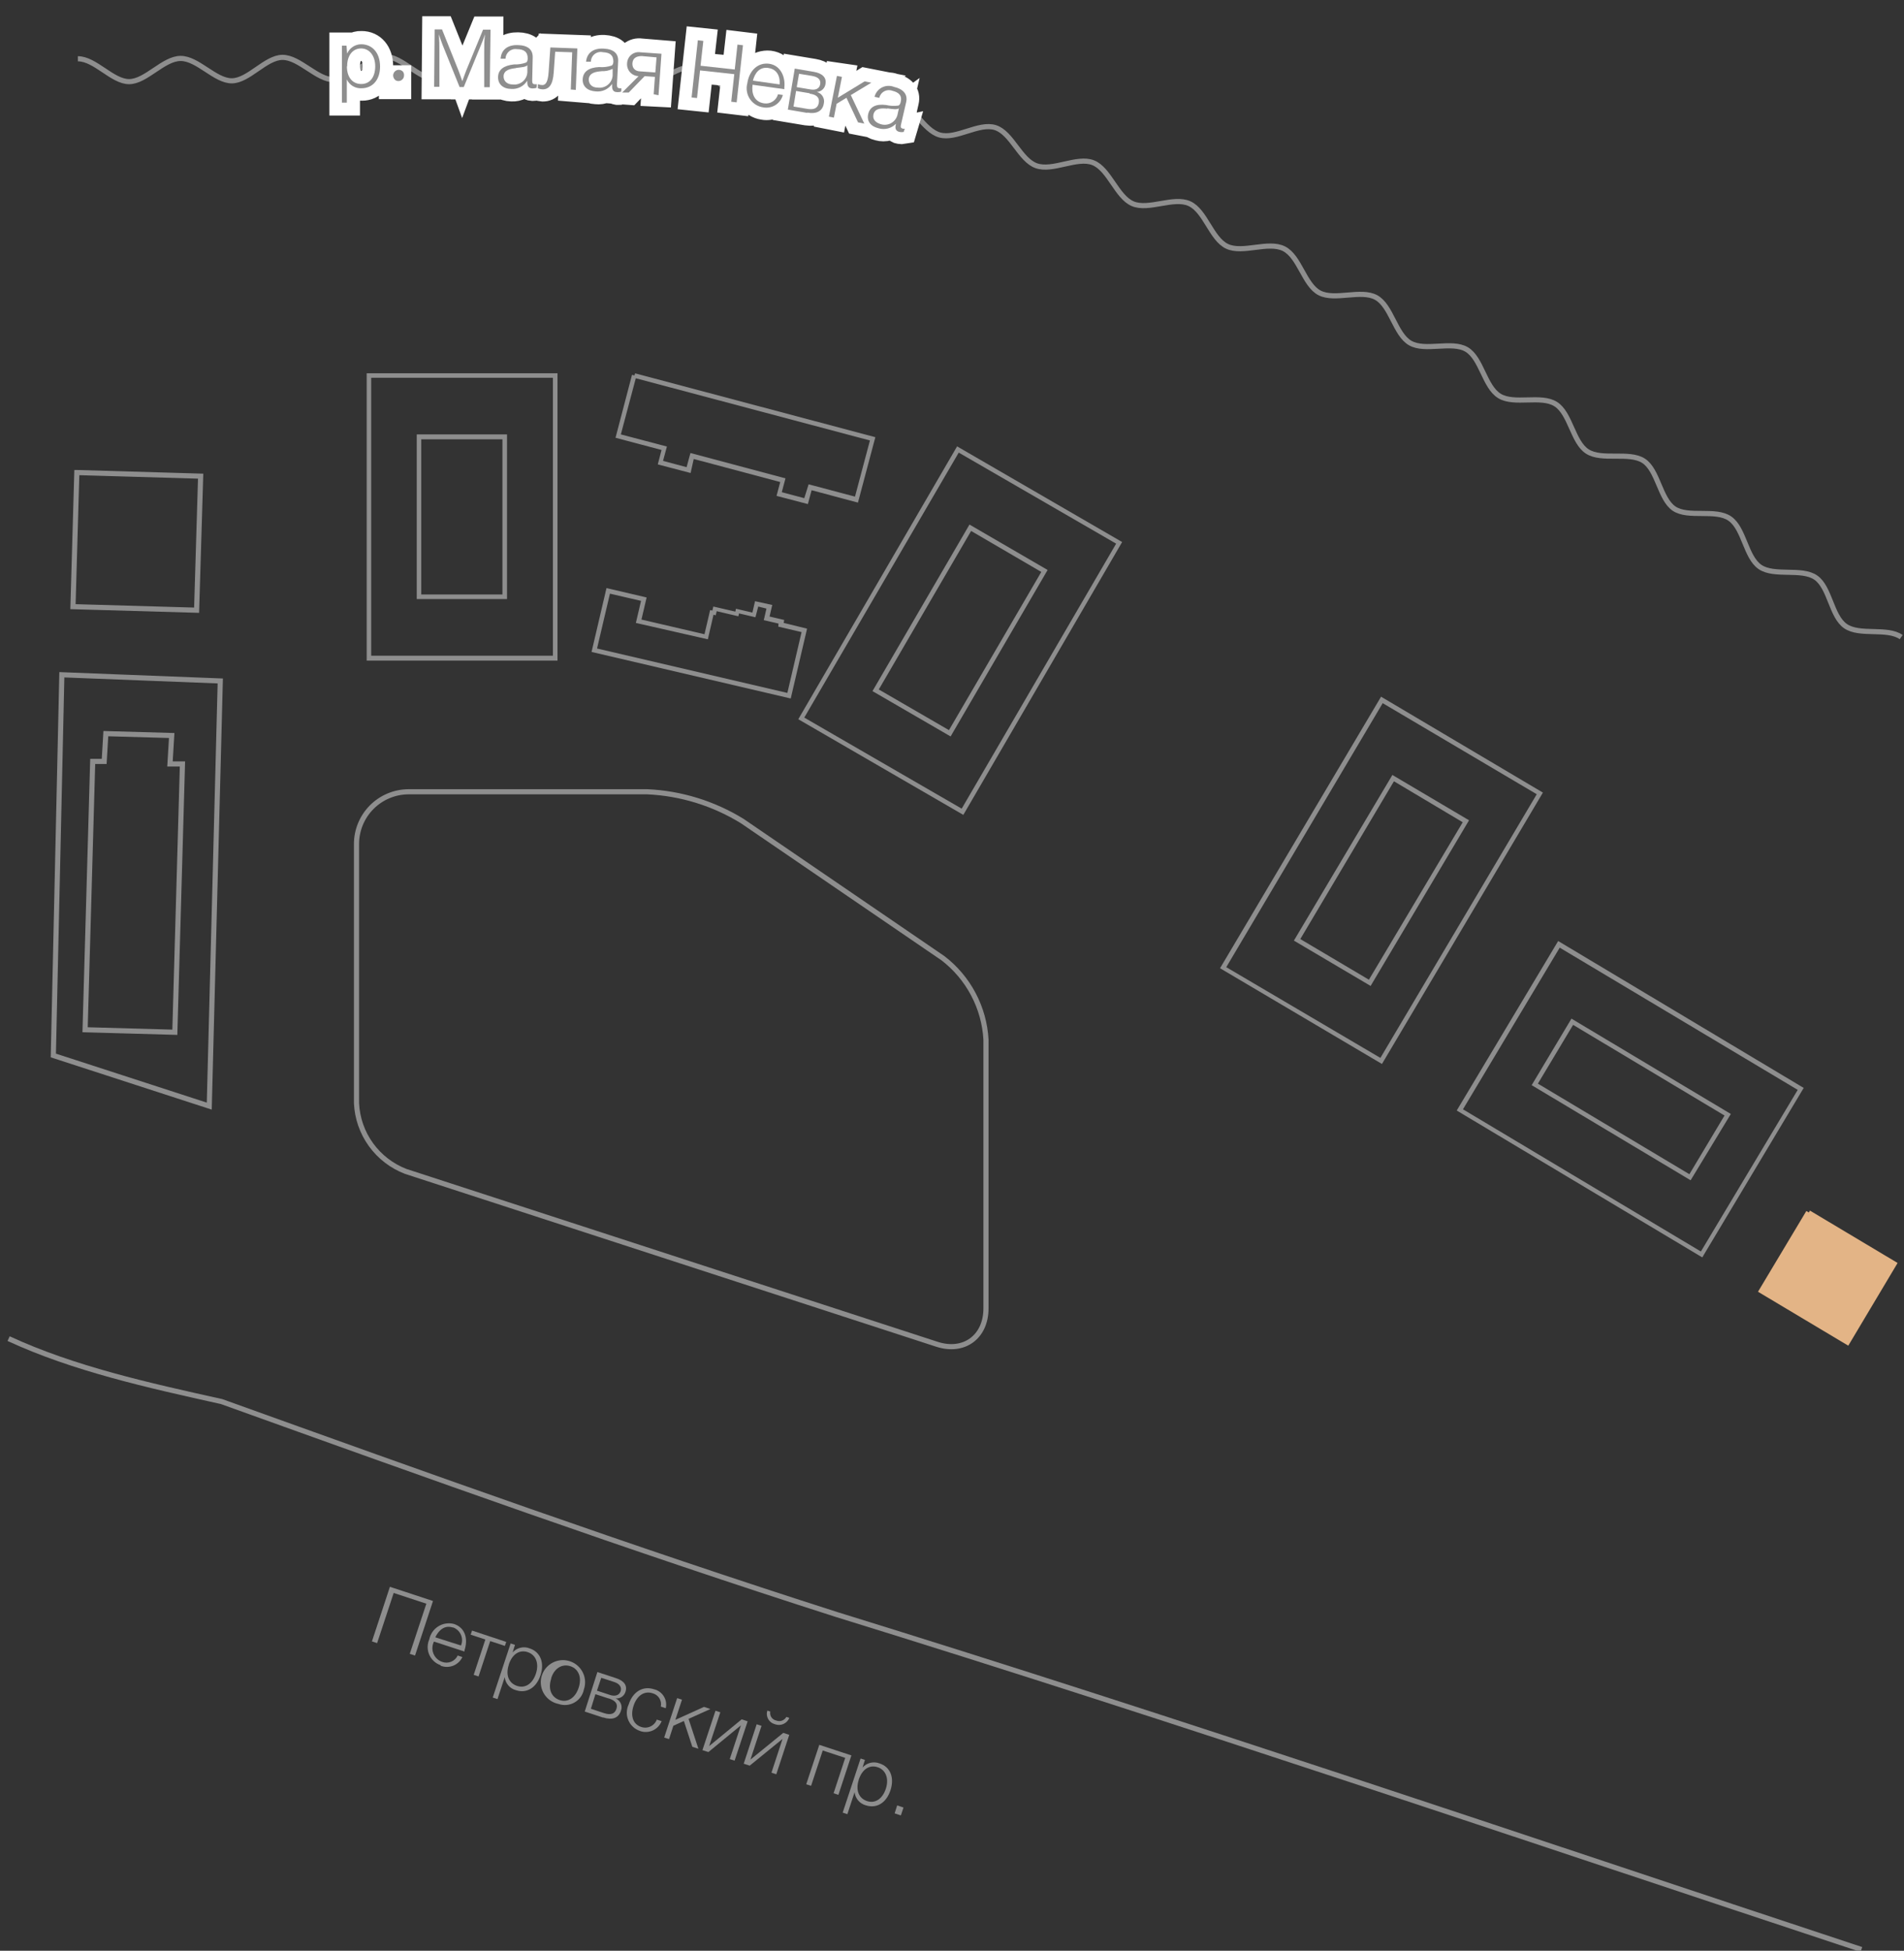 <svg width="371" height="380" viewBox="0 0 371 380" fill="none" xmlns="http://www.w3.org/2000/svg">
<rect x="0" y="0" width="371" height="380" fill="#333333" stroke="none"/>
<g clip-path="url(#clip0_30_121)">
<path d="M182.525 261.849C187.819 263.589 192.12 260.444 192.12 254.871V202.502C191.945 199.416 191.105 196.404 189.659 193.671C188.213 190.938 186.195 188.548 183.741 186.663L144.642 159.951C139.057 156.504 132.683 154.537 126.124 154.235H79.621C78.282 154.24 76.957 154.507 75.722 155.023C74.486 155.539 73.365 156.293 72.422 157.242C71.478 158.192 70.732 159.317 70.225 160.554C69.718 161.792 69.46 163.117 69.466 164.454V214.908C69.599 217.813 70.577 220.618 72.281 222.977C73.986 225.336 76.342 227.148 79.061 228.192L182.525 261.849Z" stroke="#8E8E8E" stroke-miterlimit="10"/>
<path d="M33.568 201.069L34.068 201.084L34.082 200.584L35.537 149.332L35.552 148.818H35.037H33.122L33.425 143.791L33.457 143.276L32.941 143.261L21.107 142.926L20.622 142.912L20.594 143.396L20.302 148.323H18.55H18.064L18.05 148.808L16.595 200.092L16.581 200.592L17.081 200.606L33.568 201.069ZM40.775 215.471L10.391 205.606L12.05 131.444L42.92 132.65L40.775 215.471Z" stroke="#8E8E8E"/>
<path d="M14.219 118.177L14.971 92.051H14.977L39.096 92.755L38.31 118.867L14.219 118.177Z" stroke="#8E8E8E"/>
<path d="M108.63 128.689V72.711H71.45V128.689H108.63ZM72.329 73.589H107.734V127.731H72.329V73.589ZM98.795 116.698V84.622H81.204V116.698H98.795ZM97.9 85.58V115.804H82.084V85.58H97.9Z" fill="#8E8E8E"/>
<path d="M218.65 105.586L186.492 86.953L186.268 87.336L155.548 140.105L187.707 158.738L218.65 105.586ZM186.811 88.166L217.483 105.905L187.387 157.524L156.716 139.786L186.811 88.166ZM204.13 111.03L188.906 102.185L170.005 134.629L185.228 143.458L185.452 143.075L204.13 111.03ZM171.236 134.309L189.226 103.43L202.899 111.413L184.909 142.229L171.236 134.309Z" fill="#8E8E8E"/>
<path d="M300.638 154.395L269.103 135.714L268.879 136.097L237.728 188.611L269.279 207.26L300.638 154.395ZM269.423 136.976L299.439 154.714L268.975 206.078L238.943 188.403L269.423 136.976ZM286.246 159.792L271.31 150.962L252.12 183.23L267.072 192.06L267.296 191.676L286.246 159.792ZM253.368 182.927L271.614 152.192L285.015 160.175L266.736 190.846L253.368 182.927Z" fill="#8E8E8E"/>
<path d="M351.459 211.922L351.075 211.698L303.613 183.31L283.847 216.329L331.693 244.94L351.459 211.922ZM285.063 216.089L303.916 184.603L350.291 212.305L331.422 243.791L285.063 216.089ZM337.258 216.999L306.203 198.43L298.447 211.395L298.831 211.618L329.423 229.916L337.258 216.999ZM299.663 211.092L306.523 199.644L336.027 217.303L329.183 228.734L299.663 211.092Z" fill="#8E8E8E"/>
<path d="M170.564 85.165L123.757 72.727L123.63 73.142L123.15 73.014L119.936 85.276L128.907 87.655L128.171 90.466L134.568 92.142L135.175 89.412L152.03 93.898L151.311 96.597L157.419 98.193L158.139 95.495L167.174 97.906L170.564 85.165ZM123.885 73.685L169.509 85.803L166.598 96.74L157.563 94.345L156.716 97.044L152.334 95.878L153.054 93.18L134.536 88.246L133.784 91.008L129.195 89.779L129.946 86.985L120.975 84.622L123.885 73.685Z" fill="#8E8E8E"/>
<path d="M157.259 122.462L152.717 121.345V121.201L152.813 120.77L149.951 120.099L150.367 118.295L150.479 117.848L147.12 117.113L146.609 119.333L143.41 118.582L143.283 119.141L138.997 118.151L138.805 118.934L138.373 118.838L137.27 123.548L124.988 120.69L125.996 116.395L125.564 116.283L118.176 114.559L115.266 126.997L154.077 136.066L157.259 122.462ZM151.646 122.063L156.188 123.133L153.421 134.98L116.337 126.326L118.848 115.645L124.908 117.05L123.901 121.345L137.925 124.538L139.029 119.748L139.461 119.86L139.652 119.061L143.874 120.051L144.002 119.492L147.2 120.243L147.744 118.151L149.343 118.55L148.927 120.371L148.816 120.802L151.694 121.472V121.6L151.646 122.063Z" fill="#8E8E8E"/>
<path d="M369.753 246.026L352.674 235.823L352.45 236.191L351.97 235.903L342.551 251.63L360.142 262.136L369.753 246.026Z" fill="#E3B486"/>
<path d="M15.176 11.448C18.55 11.448 21.876 15.902 25.154 15.902C28.433 15.902 31.823 11.4 35.181 11.384C38.539 11.368 41.913 15.775 45.192 15.743C48.47 15.711 51.764 11.176 55.058 11.176C58.352 11.176 61.775 15.551 65.069 15.535C68.363 15.519 71.721 11.017 74.999 11.001C78.278 10.985 81.684 15.439 84.978 15.455C88.272 15.471 91.695 11.033 94.989 11.081C98.283 11.129 101.561 15.663 104.855 15.759C108.15 15.855 111.7 11.528 114.994 11.687C118.288 11.847 121.391 16.477 124.589 16.717C127.787 16.956 131.673 12.773 134.967 13.092C138.261 13.412 141.092 18.218 144.386 18.633C147.68 19.048 151.598 15.104 154.876 15.631C158.155 16.158 160.633 21.123 163.896 21.762C167.158 22.401 171.332 18.744 174.578 19.511C177.824 20.277 179.887 25.402 183.117 26.297C186.348 27.191 190.745 23.838 193.943 24.86C197.142 25.881 198.741 31.15 201.939 32.284C205.137 33.418 209.855 30.464 212.989 31.693C216.123 32.923 217.595 38.335 220.697 39.676C223.799 41.018 228.693 38.255 231.779 39.676C234.865 41.097 236.033 46.526 239.087 47.979C242.141 49.432 247.083 46.925 250.153 48.442C253.223 49.959 254.119 55.483 257.109 57.048C260.1 58.612 265.185 56.329 268.143 57.958C271.102 59.587 271.853 65.127 274.78 66.819C277.706 68.512 282.887 66.356 285.782 68.081C288.676 69.805 289.268 75.361 292.178 77.134C295.089 78.906 300.286 76.894 303.149 78.73C306.011 80.566 306.459 86.107 309.289 87.943C312.12 89.779 317.397 87.943 320.227 89.747C323.058 91.551 323.426 97.187 326.192 99.071C328.959 100.955 334.3 99.071 337.082 101.035C339.865 102.999 340.153 108.523 342.935 110.439C345.718 112.355 351.043 110.599 353.809 112.515C356.576 114.431 356.816 120.035 359.598 121.967C362.381 123.899 367.69 122.175 370.456 124.107" stroke="#8E8E8E" stroke-miterlimit="10"/>
<path d="M176.289 24.955C176.162 24.981 176.032 24.981 175.905 24.955C175.377 24.828 175.457 24.508 175.569 24.045L176.545 19.75C176.897 18.25 175.953 17.228 174.162 16.812C173.789 16.664 173.388 16.597 172.987 16.616C172.586 16.635 172.193 16.739 171.835 16.922C171.478 17.105 171.164 17.362 170.914 17.677C170.664 17.991 170.485 18.355 170.388 18.744L171.3 18.952C171.359 18.681 171.477 18.427 171.644 18.206C171.812 17.985 172.025 17.803 172.27 17.673C172.515 17.542 172.785 17.466 173.062 17.45C173.339 17.434 173.616 17.478 173.874 17.579C175.138 17.882 175.841 18.457 175.473 19.766C175.377 20.149 175.25 20.357 175.026 20.453C174.226 20.567 173.412 20.529 172.627 20.341C170.628 20.086 169.429 20.66 169.125 22.097C168.821 23.534 169.589 24.54 171.204 24.907C171.807 25.078 172.446 25.078 173.05 24.909C173.654 24.74 174.199 24.408 174.626 23.95C174.466 24.668 174.386 25.418 175.33 25.546C175.589 25.594 175.854 25.594 176.113 25.546L176.289 24.955ZM175.25 21.028L174.946 22.321C174.863 22.654 174.713 22.967 174.505 23.241C174.297 23.514 174.035 23.742 173.736 23.911C173.437 24.08 173.106 24.186 172.764 24.223C172.422 24.26 172.076 24.226 171.747 24.125C170.644 23.87 170.148 23.135 170.276 22.209C170.564 20.932 171.971 20.996 173.011 21.091C174.05 21.187 174.866 21.299 175.25 21.028ZM165.831 18.441L169.812 15.966L168.517 15.711L163.304 18.904L164.104 14.849L163.112 14.705L161.513 22.688L162.488 22.88L163.016 20.181L164.935 19.016L167.174 23.806L168.405 24.045L165.831 18.441ZM160.537 20.134C160.654 19.653 160.577 19.146 160.323 18.722C160.068 18.298 159.657 17.991 159.178 17.866C159.589 17.827 159.974 17.647 160.265 17.355C160.557 17.064 160.738 16.68 160.777 16.27C160.985 15.056 160.17 14.226 158.539 13.954L154.797 13.332L153.453 21.315L157.195 21.938C159.146 22.209 160.298 21.587 160.537 20.134ZM159.914 16.334C159.786 17.132 159.114 17.515 158.011 17.323L155.356 16.892L155.804 14.274L158.459 14.721C159.53 14.912 160.01 15.455 159.914 16.334ZM159.642 19.862C159.482 20.868 158.746 21.283 157.387 21.06L154.733 20.613L155.116 17.643L157.771 18.09C159.162 18.313 159.738 18.952 159.578 19.862H159.642ZM152.654 18.425L151.694 18.281C151.543 18.864 151.178 19.37 150.672 19.698C150.166 20.026 149.555 20.153 148.96 20.054C147.025 19.782 146.465 18.106 146.689 16.429L152.878 17.291V17.02C153.181 14.801 152.302 12.677 149.935 12.358C149.401 12.307 148.862 12.367 148.351 12.534C147.841 12.701 147.371 12.971 146.97 13.328C146.57 13.685 146.247 14.12 146.022 14.607C145.798 15.094 145.676 15.622 145.665 16.158C145.524 16.667 145.492 17.2 145.573 17.722C145.654 18.244 145.845 18.744 146.134 19.186C146.423 19.629 146.803 20.005 147.249 20.289C147.695 20.574 148.196 20.76 148.72 20.836C149.551 21.002 150.415 20.845 151.134 20.397C151.853 19.949 152.374 19.244 152.59 18.425H152.654ZM151.918 16.365L146.705 15.631C147.105 14.162 148 12.917 149.743 13.156C151.278 13.364 152.094 14.577 151.918 16.365ZM144.802 8.734L143.747 8.606L143.203 13.396L136.55 12.773L137.094 7.983L136.023 7.871L134.791 19.048L135.863 19.16L136.454 13.779L143.107 14.37L142.515 19.734L143.587 19.862L144.802 8.734ZM128.411 18.313L128.986 10.33L124.893 9.995C124.576 9.942 124.252 9.958 123.942 10.041C123.632 10.125 123.344 10.274 123.096 10.478C122.849 10.683 122.649 10.938 122.509 11.226C122.369 11.515 122.293 11.83 122.286 12.15C122.257 12.463 122.294 12.778 122.393 13.077C122.492 13.375 122.651 13.649 122.861 13.883C123.072 14.117 123.328 14.305 123.614 14.435C123.9 14.566 124.21 14.636 124.525 14.641L121.327 17.834L122.606 17.93L125.692 14.737L127.707 14.881L127.467 18.265L128.411 18.313ZM127.931 11.049L127.723 14.066L124.861 13.859C123.773 13.859 123.262 13.172 123.262 12.262C123.273 12.047 123.331 11.836 123.432 11.645C123.533 11.454 123.674 11.288 123.846 11.157C124.018 11.026 124.217 10.935 124.428 10.888C124.639 10.842 124.858 10.842 125.069 10.889L127.931 11.049ZM121.183 17.036C121.055 17.05 120.926 17.05 120.799 17.036C120.255 17.036 120.287 16.669 120.303 16.19L120.543 11.799C120.623 10.202 119.52 9.404 117.697 9.308C115.874 9.213 114.498 10.139 114.29 11.863H115.234C115.258 11.593 115.338 11.332 115.47 11.096C115.603 10.859 115.783 10.654 116.001 10.492C116.219 10.331 116.468 10.217 116.733 10.159C116.997 10.101 117.271 10.099 117.537 10.155C118.832 10.155 119.632 10.665 119.552 12.007C119.552 12.422 119.44 12.629 119.232 12.757C118.468 13.024 117.656 13.128 116.849 13.06C114.834 13.156 113.795 13.923 113.651 15.408C113.507 16.892 114.514 17.723 116.177 17.802C116.793 17.877 117.417 17.781 117.981 17.524C118.545 17.268 119.028 16.862 119.376 16.349C119.376 17.084 119.376 17.818 120.351 17.946C120.616 17.971 120.883 17.938 121.135 17.85L121.183 17.036ZM119.488 13.348V14.657C119.462 15.003 119.366 15.341 119.206 15.649C119.045 15.957 118.824 16.229 118.554 16.449C118.285 16.669 117.973 16.831 117.639 16.927C117.305 17.022 116.954 17.048 116.609 17.004C115.474 17.004 114.786 16.302 114.834 15.408C114.834 14.098 116.305 13.923 117.329 13.811C118.076 13.845 118.82 13.685 119.488 13.348ZM112.26 17.387L112.547 9.308L107.302 9.117L106.966 13.907C106.838 15.759 106.407 16.477 105.751 16.445C105.449 16.442 105.151 16.383 104.871 16.27V17.068C105.144 17.189 105.437 17.259 105.735 17.276C107.046 17.276 107.798 16.397 107.974 13.986L108.262 9.947L111.556 10.059L111.3 17.308L112.26 17.387ZM104.632 16.317C104.509 16.332 104.386 16.332 104.264 16.317C103.704 16.317 103.736 15.982 103.736 15.487L103.848 11.176C103.848 9.58 102.745 8.829 100.922 8.797C99.099 8.765 97.723 9.58 97.547 11.368H98.491C98.502 11.095 98.572 10.829 98.696 10.585C98.82 10.342 98.995 10.129 99.209 9.959C99.423 9.789 99.671 9.668 99.936 9.602C100.201 9.537 100.477 9.529 100.746 9.58C102.025 9.58 102.841 10.027 102.809 11.368C102.829 11.511 102.812 11.657 102.759 11.791C102.705 11.926 102.618 12.044 102.505 12.134C101.748 12.411 100.943 12.536 100.138 12.502C98.139 12.661 97.116 13.46 97.084 14.928C97.052 16.397 98.011 17.212 99.674 17.26C100.285 17.296 100.895 17.167 101.438 16.886C101.981 16.605 102.438 16.182 102.761 15.663C102.761 16.397 102.761 17.132 103.784 17.164C104.05 17.168 104.314 17.13 104.568 17.052L104.632 16.317ZM102.825 12.677V13.986C102.809 14.334 102.723 14.674 102.571 14.987C102.419 15.3 102.204 15.578 101.941 15.805C101.677 16.032 101.37 16.203 101.038 16.308C100.706 16.413 100.356 16.448 100.01 16.413C98.875 16.413 98.155 15.775 98.187 14.817C98.187 13.492 99.61 13.22 100.634 13.22C101.657 13.22 102.505 13.012 102.825 12.677ZM95.581 5.716H94.109L90.831 13.699C90.559 14.37 90.335 15.072 90.079 15.759C89.824 15.056 89.6 14.338 89.328 13.651L86.13 5.668H84.754L84.658 16.844H85.682V10.043C85.682 8.893 85.682 7.776 85.586 6.626C85.794 7.313 86.034 8.015 86.305 8.686L89.552 16.86H90.511L93.885 8.622C94.157 7.967 94.413 7.281 94.637 6.61C94.557 7.776 94.493 8.941 94.477 10.123V16.892H95.501L95.581 5.716ZM77.622 15.216H76.327V16.812H77.622V15.216ZM67.58 8.829H66.684V20.006H67.644V15.392C67.89 15.938 68.298 16.395 68.812 16.704C69.327 17.012 69.923 17.156 70.522 17.116C72.697 17.116 74.12 15.392 74.104 12.837C74.088 10.282 72.633 8.526 70.426 8.542C69.817 8.514 69.215 8.674 68.7 9C68.185 9.325 67.783 9.801 67.548 10.362L67.58 8.829ZM70.362 9.372C72.073 9.372 73.145 10.713 73.161 12.837C73.177 14.96 72.105 16.27 70.442 16.286C68.779 16.302 67.644 14.976 67.644 12.869C67.644 10.761 68.651 9.372 70.362 9.372Z" stroke="white" stroke-width="5"/>
<path d="M78.725 14.705C78.727 14.848 78.699 14.989 78.644 15.121C78.589 15.253 78.508 15.372 78.406 15.471C78.303 15.574 78.181 15.655 78.046 15.71C77.912 15.765 77.767 15.793 77.622 15.791C77.436 15.792 77.254 15.743 77.094 15.647C76.952 15.55 76.836 15.418 76.758 15.264C76.659 15.094 76.605 14.902 76.599 14.705C76.602 14.508 76.657 14.315 76.758 14.146C76.854 13.98 76.992 13.842 77.158 13.747C77.369 13.63 77.612 13.583 77.851 13.615C78.09 13.647 78.313 13.755 78.486 13.923C78.665 14.142 78.751 14.423 78.725 14.705Z" fill="#8E8E8E"/>
<path d="M1.679 260.763C14.392 266.639 28.785 269.832 43.177 273.025C83.155 287.395 123.134 301.765 163.112 314.538C230.276 335.294 295.841 357.647 362.701 379.761" stroke="#8E8E8E"/>
<path d="M67.596 12.933C67.596 15.056 68.683 16.366 70.394 16.366C72.105 16.366 73.113 14.992 73.113 12.917C73.113 10.841 71.961 9.436 70.362 9.436C68.763 9.436 67.628 10.761 67.644 12.933M67.644 10.442C67.871 9.908 68.248 9.451 68.731 9.128C69.214 8.804 69.781 8.629 70.362 8.622C72.569 8.622 74.04 10.314 74.056 12.917C74.072 15.519 72.633 17.18 70.458 17.196C69.86 17.231 69.266 17.085 68.752 16.778C68.238 16.47 67.83 16.015 67.58 15.471V19.99H66.62V8.893H67.516L67.644 10.442Z" fill="#8E8E8E"/>
<path d="M95.436 16.988H94.349V10.219C94.349 9.037 94.349 7.871 94.509 6.69C94.285 7.376 94.013 8.063 93.741 8.718L90.367 16.956H89.552L86.241 8.75C85.969 8.063 85.746 7.376 85.522 6.674C85.602 7.824 85.634 8.957 85.618 10.107V16.908H84.594L84.69 5.732H86.129L89.328 13.715C89.6 14.402 89.839 15.12 90.079 15.823C90.335 15.136 90.559 14.434 90.831 13.763L94.125 5.78H95.58L95.436 16.988Z" fill="#8E8E8E"/>
<path d="M100.57 13.268C99.546 13.38 98.155 13.587 98.123 14.865C98.123 15.807 98.811 16.461 99.946 16.461C100.293 16.499 100.644 16.465 100.977 16.361C101.31 16.257 101.618 16.086 101.882 15.859C102.146 15.631 102.36 15.352 102.511 15.038C102.662 14.724 102.747 14.382 102.76 14.034V12.709C102.441 13.06 101.625 13.108 100.538 13.236M104.551 17.116C104.292 17.193 104.023 17.231 103.752 17.228C102.792 17.228 102.728 16.461 102.728 15.727C102.409 16.249 101.952 16.674 101.408 16.955C100.864 17.236 100.253 17.364 99.642 17.323C98.043 17.323 97.019 16.413 97.052 14.992C97.084 13.571 98.139 12.773 100.138 12.55C100.948 12.583 101.758 12.458 102.521 12.182C102.728 12.039 102.808 11.815 102.824 11.416C102.856 10.075 102.041 9.58 100.746 9.58C100.473 9.534 100.195 9.547 99.928 9.618C99.662 9.69 99.413 9.818 99.201 9.994C98.989 10.169 98.817 10.389 98.697 10.637C98.577 10.885 98.512 11.156 98.507 11.432H97.547C97.675 9.708 98.874 8.734 100.873 8.781C102.872 8.829 103.832 9.66 103.8 11.176L103.704 15.583C103.704 16.078 103.704 16.397 104.216 16.413C104.343 16.427 104.472 16.427 104.599 16.413L104.551 17.116Z" fill="#8E8E8E"/>
<path d="M111.22 17.435L111.492 10.187L108.182 10.075L107.894 14.114C107.734 16.525 106.966 17.451 105.655 17.404C105.362 17.387 105.075 17.317 104.808 17.196V16.398C105.088 16.509 105.386 16.569 105.687 16.573C106.359 16.573 106.775 15.887 106.902 14.034L107.238 9.245L112.499 9.436L112.196 17.515L111.22 17.435Z" fill="#8E8E8E"/>
<path d="M117.217 13.875C116.177 13.955 114.786 14.13 114.722 15.472C114.722 16.414 115.362 17.068 116.481 17.068C116.827 17.115 117.179 17.09 117.516 16.996C117.852 16.902 118.165 16.739 118.437 16.52C118.708 16.3 118.931 16.027 119.092 15.717C119.254 15.408 119.35 15.069 119.375 14.721V13.412C118.688 13.756 117.92 13.91 117.153 13.859M121.039 17.851C120.782 17.938 120.509 17.971 120.239 17.946C119.28 17.946 119.232 17.148 119.264 16.35C118.913 16.859 118.43 17.264 117.867 17.52C117.303 17.776 116.68 17.873 116.065 17.803C114.466 17.707 113.459 16.813 113.539 15.408C113.619 14.003 114.674 13.156 116.737 13.061C117.564 13.135 118.397 13.037 119.184 12.773C119.391 12.646 119.487 12.438 119.519 12.023C119.519 10.682 118.784 10.235 117.488 10.171C117.208 10.106 116.917 10.105 116.637 10.168C116.356 10.231 116.094 10.356 115.868 10.534C115.642 10.711 115.459 10.937 115.333 11.195C115.207 11.453 115.14 11.736 115.138 12.023H114.194C114.37 10.298 115.602 9.372 117.6 9.468C119.599 9.564 120.527 10.426 120.447 11.959L120.223 16.35C120.223 16.845 120.223 17.164 120.719 17.196C120.84 17.217 120.965 17.217 121.087 17.196L121.039 17.851Z" fill="#8E8E8E"/>
<path d="M125.036 10.921C123.949 10.921 123.293 11.384 123.229 12.31C123.165 13.236 123.725 13.907 124.829 13.907L127.691 14.114L127.931 11.177L125.036 10.921ZM127.371 18.361L127.611 14.976L125.612 14.833L122.51 18.026H121.23L124.429 14.833C124.115 14.825 123.806 14.754 123.521 14.622C123.236 14.491 122.981 14.303 122.771 14.07C122.561 13.837 122.401 13.563 122.302 13.266C122.202 12.969 122.164 12.654 122.19 12.342C122.199 12.021 122.277 11.706 122.419 11.417C122.561 11.129 122.762 10.874 123.011 10.669C123.259 10.465 123.549 10.316 123.859 10.233C124.17 10.15 124.495 10.134 124.813 10.187L128.89 10.474L128.315 18.553L127.371 18.361Z" fill="#8E8E8E"/>
<path d="M143.539 19.942L142.483 19.814L143.075 14.45L136.406 13.715L135.815 19.096L134.759 18.984L135.975 7.84L137.046 7.967L136.502 12.805L143.171 13.54L143.698 8.686L144.77 8.814L143.539 19.942Z" fill="#8E8E8E"/>
<path d="M149.727 13.236C147.984 12.981 147.089 14.242 146.705 15.711L151.918 16.445C152.046 14.657 151.23 13.444 149.727 13.252M148.72 20.916C148.192 20.842 147.687 20.656 147.237 20.372C146.787 20.088 146.402 19.711 146.109 19.267C145.815 18.823 145.62 18.322 145.535 17.797C145.45 17.272 145.478 16.735 145.617 16.222C145.985 13.683 147.744 12.119 149.887 12.422C152.03 12.725 153.085 14.881 152.83 17.1V17.372L146.641 16.509C146.401 18.186 146.961 19.862 148.896 20.134C149.485 20.221 150.087 20.088 150.585 19.761C151.083 19.435 151.444 18.936 151.598 18.361L152.542 18.505C152.326 19.314 151.813 20.012 151.104 20.459C150.395 20.906 149.544 21.069 148.72 20.916Z" fill="#8E8E8E"/>
<path d="M157.771 18.17L155.116 17.723L154.62 20.756L157.275 21.203C158.65 21.443 159.37 21.044 159.546 20.022C159.722 19 159.114 18.425 157.771 18.25M158.315 14.801L155.692 14.37L155.244 16.972L157.899 17.419C159.002 17.611 159.674 17.228 159.818 16.413C159.962 15.599 159.482 15.008 158.346 14.817M157.243 21.986L153.517 21.347L154.86 13.364L158.602 14.002C160.201 14.274 161.065 15.088 160.857 16.318C160.809 16.741 160.612 17.133 160.302 17.425C159.992 17.717 159.588 17.891 159.162 17.914C159.641 18.038 160.052 18.346 160.306 18.77C160.561 19.194 160.638 19.701 160.521 20.181C160.281 21.634 159.114 22.257 157.323 21.938" fill="#8E8E8E"/>
<path d="M168.405 24.077L167.19 23.838L164.935 19.048L163.016 20.213L162.488 22.912L161.513 22.72L163.08 14.785L164.055 14.976L163.256 19.032L168.469 15.855L169.78 16.11L165.782 18.521L168.405 24.077Z" fill="#8E8E8E"/>
<path d="M172.931 21.172C171.907 21.076 170.5 20.996 170.196 22.289C169.989 23.215 170.564 23.886 171.668 24.205C171.996 24.302 172.341 24.332 172.681 24.293C173.022 24.254 173.351 24.147 173.649 23.979C173.947 23.811 174.209 23.584 174.418 23.313C174.627 23.042 174.779 22.732 174.866 22.401L175.154 21.108C174.77 21.379 173.97 21.267 172.883 21.108M176.081 25.706C175.817 25.754 175.546 25.754 175.282 25.706C174.338 25.498 174.418 24.748 174.578 24.109C174.155 24.547 173.62 24.862 173.031 25.019C172.442 25.177 171.822 25.171 171.236 25.003C169.637 24.636 168.853 23.598 169.173 22.209C169.493 20.82 170.66 20.198 172.659 20.453C173.444 20.641 174.258 20.679 175.058 20.565C175.282 20.469 175.41 20.262 175.506 19.862C175.809 18.569 175.09 17.978 173.906 17.691C173.648 17.59 173.371 17.546 173.094 17.562C172.817 17.578 172.547 17.654 172.302 17.785C172.057 17.915 171.844 18.097 171.676 18.318C171.509 18.539 171.391 18.793 171.332 19.064L170.404 18.856C170.503 18.467 170.684 18.102 170.936 17.788C171.187 17.474 171.502 17.216 171.861 17.033C172.22 16.851 172.614 16.746 173.016 16.727C173.418 16.709 173.82 16.776 174.194 16.924C175.969 17.324 176.913 18.361 176.577 19.862L175.586 24.157C175.49 24.62 175.394 24.94 175.937 25.067C176.058 25.094 176.184 25.094 176.305 25.067L176.081 25.706Z" fill="#8E8E8E"/>
<path d="M80.869 322.505L79.845 322.17L83.075 312.398L76.711 310.307L73.481 320.078L72.473 319.743L75.975 309.109L84.371 311.871L80.869 322.505Z" fill="#8E8E8E"/>
<path d="M88.24 317.045C86.641 316.502 85.474 317.571 84.818 318.945L89.823 320.541C89.966 320.205 90.037 319.843 90.033 319.478C90.029 319.113 89.949 318.753 89.799 318.42C89.649 318.088 89.431 317.789 89.16 317.544C88.889 317.299 88.571 317.113 88.224 316.997M85.842 324.373C85.353 324.203 84.904 323.934 84.525 323.583C84.145 323.231 83.843 322.805 83.637 322.33C83.431 321.856 83.326 321.345 83.329 320.828C83.331 320.311 83.441 319.8 83.651 319.328C83.757 318.811 83.968 318.321 84.27 317.888C84.573 317.455 84.96 317.087 85.408 316.808C85.857 316.529 86.358 316.343 86.88 316.263C87.403 316.183 87.936 316.21 88.448 316.342C90.735 317.092 91.215 319.344 90.511 321.467V321.723L84.562 319.775C84.378 320.135 84.273 320.531 84.254 320.935C84.236 321.34 84.305 321.743 84.457 322.119C84.609 322.494 84.839 322.833 85.133 323.112C85.427 323.39 85.778 323.603 86.161 323.734C86.73 323.943 87.356 323.931 87.916 323.7C88.476 323.47 88.928 323.037 89.184 322.489L90.095 322.792C89.739 323.557 89.104 324.158 88.32 324.472C87.535 324.786 86.661 324.791 85.874 324.485" fill="#8E8E8E"/>
<path d="M95.516 319.679L93.246 326.576L92.302 326.257L94.573 319.376L91.71 318.434L91.982 317.635L98.635 319.839L98.379 320.621L95.516 319.679Z" fill="#8E8E8E"/>
<path d="M99.147 324.277C98.475 326.305 99.147 327.886 100.746 328.413C102.345 328.939 103.768 327.997 104.424 326.018C105.079 324.038 104.424 322.361 102.825 321.834C101.225 321.308 99.802 322.218 99.13 324.277M99.882 321.898C100.284 321.441 100.818 321.119 101.411 320.976C102.003 320.833 102.625 320.876 103.192 321.1C105.287 321.787 106.135 323.862 105.319 326.337C104.504 328.812 102.601 329.929 100.522 329.243C99.944 329.09 99.426 328.766 99.038 328.312C98.649 327.859 98.408 327.298 98.347 326.704L96.94 330.983L96.012 330.68L99.498 320.142L100.346 320.413L99.882 321.898Z" fill="#8E8E8E"/>
<path d="M107.414 326.976C106.743 328.987 107.414 330.6 109.013 331.159C110.613 331.718 112.1 330.76 112.755 328.764C113.411 326.768 112.755 325.124 111.156 324.581C109.557 324.038 107.958 324.98 107.382 326.976M113.779 329.083C113.676 329.615 113.46 330.119 113.145 330.56C112.83 331.001 112.423 331.368 111.952 331.638C111.482 331.908 110.959 332.073 110.418 332.123C109.878 332.172 109.333 332.105 108.822 331.925C107.963 331.749 107.178 331.317 106.571 330.685C105.965 330.053 105.565 329.251 105.426 328.387C105.287 327.523 105.414 326.636 105.792 325.846C106.169 325.056 106.778 324.4 107.539 323.964C108.299 323.528 109.174 323.333 110.048 323.406C110.922 323.479 111.753 323.816 112.43 324.371C113.107 324.927 113.599 325.676 113.84 326.517C114.081 327.359 114.06 328.254 113.779 329.083Z" fill="#8E8E8E"/>
<path d="M118.576 330.856L116.017 330.025L115.138 332.867L117.696 333.714C119.024 334.145 119.791 333.857 120.111 332.883C120.431 331.909 119.935 331.287 118.64 330.856M119.711 327.662L117.153 326.832L116.321 329.339L118.88 330.185C119.951 330.52 120.671 330.185 120.927 329.466C121.183 328.748 120.799 328.029 119.711 327.662ZM117.537 334.592L113.938 333.41L116.401 325.714L120.015 326.896C121.614 327.407 122.27 328.349 121.886 329.53C121.772 329.94 121.517 330.297 121.167 330.54C120.816 330.782 120.392 330.893 119.967 330.856C120.194 330.95 120.4 331.088 120.573 331.262C120.747 331.436 120.884 331.642 120.978 331.869C121.071 332.095 121.119 332.338 121.119 332.584C121.118 332.829 121.069 333.072 120.975 333.298C120.511 334.687 119.28 335.135 117.489 334.544" fill="#8E8E8E"/>
<path d="M124.733 337.194C124.225 337.032 123.758 336.763 123.363 336.405C122.968 336.048 122.654 335.611 122.442 335.122C122.23 334.634 122.125 334.106 122.134 333.574C122.143 333.042 122.266 332.518 122.494 332.037C123.31 329.514 125.277 328.365 127.435 329.067C127.828 329.159 128.199 329.328 128.527 329.563C128.854 329.798 129.132 330.096 129.344 330.438C129.557 330.781 129.7 331.162 129.764 331.559C129.829 331.957 129.815 332.363 129.722 332.755L128.763 332.436C128.88 331.882 128.779 331.305 128.481 330.823C128.184 330.342 127.712 329.993 127.164 329.85C125.564 329.323 124.109 330.281 123.454 332.276C122.798 334.272 123.358 335.885 124.909 336.396C125.505 336.612 126.162 336.584 126.738 336.318C127.313 336.052 127.759 335.569 127.979 334.975L128.923 335.278C128.607 336.083 127.99 336.734 127.201 337.092C126.413 337.45 125.516 337.486 124.701 337.194" fill="#8E8E8E"/>
<path d="M136.087 340.659L134.904 340.276L133.256 335.246L131.209 336.172L130.362 338.775L129.418 338.471L131.945 330.792L132.889 331.095L131.593 335.023L137.174 332.5L138.422 332.915L134.168 334.831L136.087 340.659Z" fill="#8E8E8E"/>
<path d="M142.195 342.671L144.37 336.093L138.037 341.298L136.87 340.93L139.413 333.25L140.356 333.554L138.181 340.132L144.514 334.927L145.681 335.31L143.139 342.974L142.195 342.671Z" fill="#8E8E8E"/>
<path d="M150.319 345.321L152.478 338.743L146.081 343.948L144.914 343.565L147.441 335.885L148.384 336.188L146.225 342.766L152.622 337.561L153.789 337.945L151.263 345.624L150.319 345.321ZM150.095 333.41C150.015 333.791 150.089 334.189 150.302 334.515C150.515 334.841 150.849 335.07 151.231 335.15C151.592 335.297 151.995 335.307 152.363 335.177C152.732 335.048 153.04 334.788 153.23 334.448L153.805 334.64C153.591 335.176 153.174 335.606 152.644 335.836C152.113 336.067 151.514 336.078 150.975 335.869C150.7 335.798 150.443 335.671 150.22 335.498C149.996 335.324 149.81 335.106 149.674 334.858C149.538 334.609 149.454 334.336 149.427 334.054C149.4 333.772 149.432 333.488 149.52 333.219L150.095 333.41Z" fill="#8E8E8E"/>
<path d="M162.424 349.329L164.695 342.431L160.313 340.994L158.043 347.876L157.099 347.572L159.642 339.892L165.894 341.952L163.368 349.632L162.424 349.329Z" fill="#8E8E8E"/>
<path d="M167.334 346.694C166.678 348.722 167.334 350.303 168.933 350.845C170.532 351.388 171.972 350.398 172.611 348.434C173.251 346.471 172.611 344.778 171.012 344.251C169.413 343.724 168.006 344.634 167.318 346.694M168.07 344.315C168.474 343.856 169.011 343.534 169.606 343.391C170.202 343.248 170.827 343.292 171.396 343.517C173.491 344.203 174.322 346.279 173.507 348.754C172.691 351.229 170.804 352.346 168.709 351.676C168.129 351.519 167.61 351.191 167.219 350.736C166.829 350.28 166.584 349.717 166.518 349.121L165.111 353.4L164.2 353.097L167.686 342.559L168.533 342.83L168.07 344.315Z" fill="#8E8E8E"/>
<path d="M175.538 353.64L174.322 353.24L174.818 351.692L176.049 352.107L175.538 353.64Z" fill="#8E8E8E"/>
</g>
<defs>
<clipPath id="clip0_30_121">
<rect width="371" height="380" fill="white"/>
</clipPath>
</defs>
</svg>
